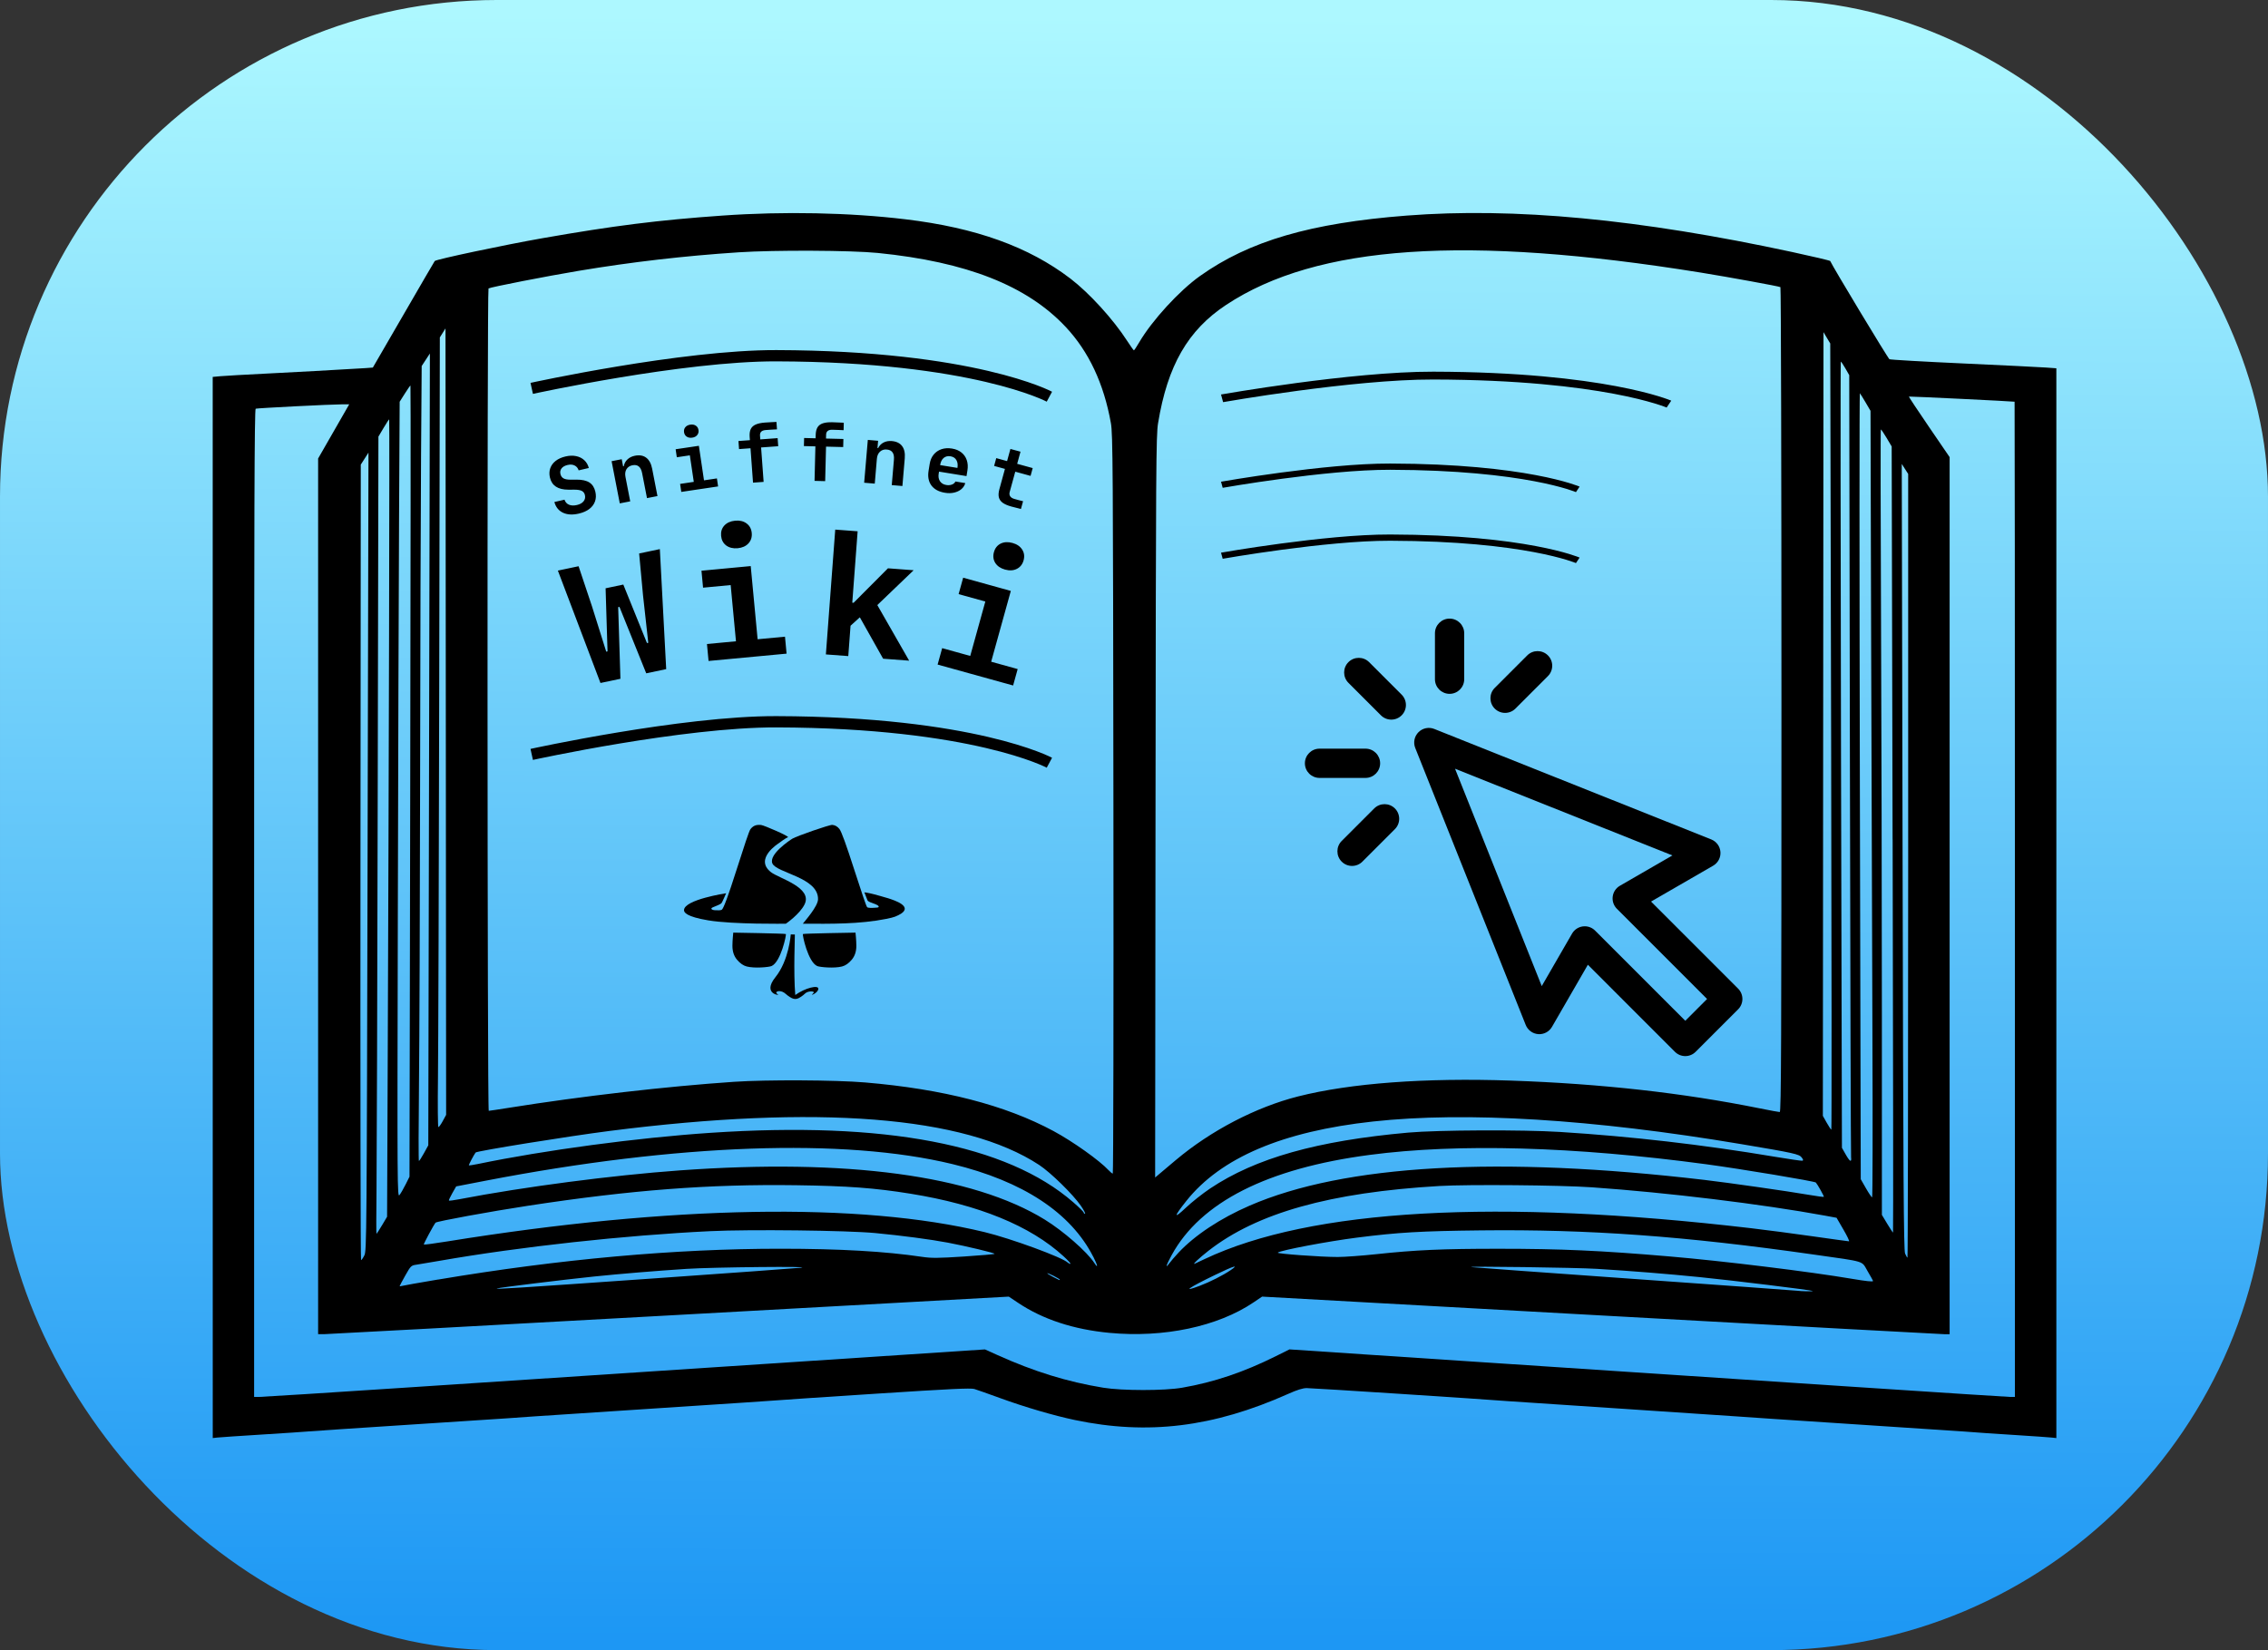 <svg xmlns="http://www.w3.org/2000/svg" xmlns:svg="http://www.w3.org/2000/svg" xmlns:xlink="http://www.w3.org/1999/xlink" id="svg1" width="400" height="291.061" version="1.1" viewBox="0 0 105.833 77.01" xml:space="preserve"><rect x="0" y="0" width="105.833" height="77.01" fill="#333333" stroke="none"/><defs id="defs1"><linearGradient id="linearGradient11"><stop style="stop-color:#adf8ff;stop-opacity:1" id="stop11" offset="0"/><stop style="stop-color:#1d98f5;stop-opacity:.996" id="stop12" offset="1"/></linearGradient><linearGradient id="linearGradient12" x1="53.611" x2="53.051" y1="1.013" y2="104.912" gradientTransform="matrix(1,0,0,0.728,0,14.412)" gradientUnits="userSpaceOnUse" xlink:href="#linearGradient11"/></defs><g id="layer1" transform="translate(5.0862632e-6,-14.412)"><rect style="font-variation-settings:'wght' 680;display:inline;fill:url(#linearGradient12);stroke:none;stroke-width:.453;stroke-dasharray:none;stroke-opacity:1" id="rect10" width="105.833" height="77.01" x="0" y="14.412" ry="23.18"/><g id="g11" transform="matrix(0.929,0,0,0.929,3.78,3.78)"><g id="g6" transform="matrix(0.074,0,0,0.074,61.475,42.521)" style="display:inline;fill:#000;fill-opacity:.998"><path id="path1" d="m 294.077,251.199 -59.104,-59.106 42.166,-24.357 c 3.295,-1.904 5.213,-5.521 4.938,-9.316 -0.273,-3.796 -2.69,-7.101 -6.225,-8.51 L 87.82,74.905 c -3.687,-1.472 -7.895,-0.605 -10.702,2.201 -2.807,2.808 -3.674,7.016 -2.203,10.702 l 74.994,188.053 c 1.41,3.534 4.715,5.952 8.511,6.226 3.796,0.276 7.413,-1.643 9.316,-4.939 l 24.353,-42.166 59.102,59.107 c 1.862,1.864 4.389,2.91 7.023,2.91 2.634,0 5.16,-1.046 7.022,-2.91 l 28.841,-28.844 c 3.879,-3.879 3.879,-10.167 0,-14.046 z m -35.863,21.823 -61.229,-61.235 c -1.876,-1.876 -4.407,-2.91 -7.023,-2.91 -0.43,0 -0.864,0.028 -1.295,0.085 -3.063,0.402 -5.763,2.206 -7.306,4.881 l -20.584,35.642 -58.849,-147.564 147.549,58.857 -35.645,20.588 c -2.674,1.543 -4.478,4.243 -4.88,7.306 -0.403,3.06 0.64,6.134 2.824,8.318 l 61.232,61.235 z" style="fill:#000;fill-opacity:.998"/><path id="path2" d="m 43.611,29.552 c -3.88,-3.876 -10.166,-3.876 -14.048,0 -3.879,3.88 -3.879,10.168 0,14.048 l 22.069,22.069 c 1.939,1.938 4.482,2.909 7.024,2.909 2.541,0 5.082,-0.971 7.023,-2.909 3.878,-3.879 3.878,-10.168 0,-14.047 z" style="fill:#000;fill-opacity:.998"/><path id="path3" d="m 51.089,98.215 c 0,-5.485 -4.448,-9.931 -9.933,-9.931 H 9.946 c -5.484,0 -9.933,4.445 -9.933,9.931 0,5.484 4.448,9.932 9.933,9.932 h 31.21 c 5.485,-0.001 9.933,-4.448 9.933,-9.932 z" style="fill:#000;fill-opacity:.998"/><path id="path4" d="m 47.063,128.87 -22.071,22.071 c -3.88,3.877 -3.88,10.166 0,14.045 1.939,1.939 4.479,2.909 7.023,2.909 2.541,0 5.082,-0.97 7.021,-2.909 l 22.072,-22.07 c 3.879,-3.878 3.879,-10.168 0,-14.046 -3.877,-3.878 -10.165,-3.878 -14.045,0 z" style="fill:#000;fill-opacity:.998"/><path id="path5" d="m 98.222,51.078 c 5.484,0 9.932,-4.448 9.932,-9.933 V 9.932 C 108.154,4.448 103.707,0 98.222,0 92.737,0 88.291,4.447 88.291,9.932 v 31.214 c 0,5.484 4.445,9.932 9.931,9.932 z" style="fill:#000;fill-opacity:.998"/><path id="path6" d="m 135.893,64.005 c 2.544,0 5.085,-0.968 7.024,-2.908 l 22.068,-22.069 c 3.88,-3.879 3.88,-10.168 0,-14.046 -3.878,-3.879 -10.169,-3.879 -14.045,0 l -22.069,22.069 c -3.879,3.878 -3.879,10.168 0,14.046 1.939,1.94 4.481,2.908 7.022,2.908 z" style="fill:#000;fill-opacity:.998"/></g><g id="g9"><path style="fill:#000;stroke-width:.319" id="path9" d="M 6.615,57.034 V 30.379 l 0.394,-0.036 c 0.217,-0.02 1.288,-0.081 2.38,-0.135 1.092,-0.054 2.156,-0.111 2.364,-0.125 0.208,-0.014 0.945,-0.057 1.637,-0.094 0.692,-0.037 1.263,-0.073 1.269,-0.08 0.006,-0.007 0.7,-1.204 1.542,-2.661 0.842,-1.456 1.547,-2.667 1.567,-2.691 0.071,-0.085 3.505,-0.812 5.427,-1.149 3.572,-0.626 5.794,-0.906 9.015,-1.133 3.087,-0.218 6.392,-0.152 9.204,0.186 3.537,0.424 6.195,1.381 8.29,2.983 0.944,0.722 2.138,2.032 2.837,3.113 0.173,0.268 0.329,0.487 0.347,0.487 0.017,-2.17e-4 0.136,-0.18 0.264,-0.399 0.641,-1.097 2.012,-2.594 3.055,-3.335 2.476,-1.761 5.548,-2.659 10.378,-3.035 5.4,-0.42 11.691,0.174 19.367,1.83 1.04,0.224 1.9,0.428 1.911,0.452 0.134,0.302 2.906,4.899 2.975,4.934 0.052,0.026 1.726,0.122 3.719,0.213 1.994,0.091 3.859,0.183 4.145,0.204 l 0.52,0.038 v 26.871 26.871 l -0.236,-0.026 c -0.13,-0.014 -0.917,-0.069 -1.749,-0.122 -1.441,-0.092 -1.683,-0.108 -2.711,-0.186 -0.243,-0.018 -2.824,-0.189 -5.737,-0.379 -2.912,-0.19 -5.451,-0.36 -5.642,-0.377 -0.191,-0.017 -2.744,-0.188 -5.674,-0.38 -2.93,-0.192 -5.497,-0.362 -5.705,-0.379 -1.396,-0.111 -9.892,-0.662 -10.201,-0.662 -0.195,0 -0.475,0.087 -0.933,0.292 -3.755,1.675 -7.054,2.079 -10.71,1.312 -1.054,-0.221 -2.522,-0.651 -3.749,-1.099 -0.589,-0.215 -1.176,-0.422 -1.304,-0.46 -0.182,-0.054 -1.237,-0.004 -4.886,0.233 -2.559,0.166 -4.766,0.313 -4.905,0.328 -0.139,0.014 -2.876,0.196 -6.083,0.405 -3.207,0.209 -5.987,0.392 -6.178,0.407 -0.616,0.049 -1.214,0.089 -6.178,0.411 -2.687,0.174 -5.027,0.33 -5.201,0.347 -0.173,0.017 -1.223,0.087 -2.332,0.156 -1.109,0.069 -2.124,0.138 -2.254,0.152 l -0.236,0.026 z m 9.803,24.112 c 3.953,-0.261 12.092,-0.798 18.087,-1.193 l 10.9,-0.719 0.636,0.287 c 1.833,0.826 3.496,1.34 5.301,1.636 0.951,0.156 3.075,0.157 3.969,9.99e-4 1.61,-0.28 3.086,-0.778 4.713,-1.588 l 0.676,-0.337 3.705,0.247 c 21.925,1.459 32.266,2.14 32.479,2.14 h 0.256 V 56.625 c 0,-13.747 -0.007,-24.997 -0.016,-25 -0.056,-0.019 -5.294,-0.274 -5.31,-0.259 -0.01,0.011 0.446,0.7 1.014,1.531 l 1.033,1.512 v 22.03 22.03 h -0.274 c -0.151,0 -7.921,-0.425 -17.267,-0.944 l -16.993,-0.944 -0.431,0.291 c -1.797,1.214 -4.509,1.788 -7.239,1.53 -1.8,-0.17 -3.343,-0.677 -4.582,-1.505 L 46.602,76.582 29.555,77.525 c -9.376,0.519 -17.181,0.943 -17.346,0.943 l -0.299,1.31e-4 V 56.473 34.478 l 0.781,-1.361 0.781,-1.361 h -0.343 c -0.53,0 -4.267,0.189 -4.355,0.22 -0.063,0.022 -0.079,5.046 -0.079,24.836 v 24.808 l 0.268,2.1e-4 c 0.147,1.16e-4 3.502,-0.213 7.454,-0.474 z m 70.567,-4.847 c -0.043,-0.043 -4.005,-0.529 -5.668,-0.696 -1.668,-0.167 -3.42,-0.308 -5.169,-0.416 -1.052,-0.065 -6.633,-0.142 -6.304,-0.087 0.087,0.014 3.76,0.282 8.164,0.594 4.403,0.312 8.077,0.578 8.164,0.59 0.239,0.033 0.844,0.044 0.814,0.015 z M 28.804,75.665 c 3.727,-0.262 7.032,-0.502 7.344,-0.534 0.796,-0.082 -4.419,-0.03 -5.737,0.057 -1.593,0.105 -3.301,0.246 -4.633,0.383 -1.476,0.151 -4.797,0.56 -4.886,0.6 -0.11,0.05 0.97,-0.019 7.911,-0.506 z m 27.385,0.376 c 0.509,-0.192 1.167,-0.524 1.55,-0.784 0.459,-0.311 0.171,-0.223 -0.781,0.238 -1.345,0.652 -1.678,0.888 -0.769,0.546 z M 17.93,75.726 c 6.12,-1.03 11.926,-1.552 17.21,-1.55 2.99,0.002 5.244,0.131 7.113,0.408 0.471,0.07 0.793,0.067 2.096,-0.017 0.847,-0.055 1.539,-0.116 1.539,-0.136 0,-0.045 -1.423,-0.385 -2.344,-0.56 -0.861,-0.163 -2.321,-0.357 -3.645,-0.482 -1.423,-0.135 -6.301,-0.191 -8.29,-0.096 -4.307,0.207 -9.548,0.781 -13.585,1.487 -0.503,0.088 -1.035,0.178 -1.183,0.199 -0.259,0.038 -0.279,0.058 -0.552,0.541 -0.155,0.276 -0.283,0.515 -0.283,0.531 0,0.016 0.05,0.013 0.11,-0.006 0.061,-0.019 0.876,-0.163 1.812,-0.321 z m 72.085,0.068 c 0,-0.014 -0.122,-0.233 -0.272,-0.487 C 89.42,74.761 89.706,74.849 87.028,74.467 80.532,73.54 75.756,73.194 70.321,73.254 c -3.023,0.034 -4.15,0.099 -6.224,0.363 -1.464,0.186 -3.85,0.638 -3.983,0.755 -0.065,0.057 2.185,0.221 3.014,0.219 0.347,-8.57e-4 1.212,-0.064 1.923,-0.14 1.993,-0.214 3.332,-0.273 6.143,-0.273 3.126,-1.75e-4 5.146,0.09 8.608,0.386 2.687,0.229 7.043,0.764 9.172,1.126 0.702,0.119 1.04,0.154 1.04,0.106 z m -40.849,-0.067 c 0,-0.017 -0.142,-0.102 -0.315,-0.19 -0.173,-0.088 -0.315,-0.146 -0.315,-0.128 0,0.017 0.135,0.102 0.299,0.187 0.337,0.175 0.331,0.173 0.331,0.131 z m 1.68,-1.145 c -1.122,-2.213 -3.53,-3.799 -7.073,-4.658 -5.445,-1.32 -13.822,-1.023 -23.431,0.831 l -1.497,0.289 -0.196,0.343 c -0.108,0.189 -0.184,0.355 -0.169,0.37 0.015,0.015 0.252,-0.016 0.527,-0.069 3.264,-0.626 7.658,-1.2 11.059,-1.447 8.388,-0.607 14.735,0.248 18.343,2.471 0.935,0.576 2.127,1.62 2.49,2.179 0.203,0.313 0.173,0.132 -0.051,-0.311 z m 4.275,-0.203 c 0.827,-0.884 2.105,-1.729 3.58,-2.369 4.762,-2.064 12.526,-2.504 22.834,-1.293 1.239,0.146 4.208,0.57 5.26,0.752 0.397,0.069 0.733,0.113 0.748,0.098 0.021,-0.021 -0.314,-0.62 -0.401,-0.717 -0.06,-0.066 -3.76,-0.683 -5.512,-0.919 -6.636,-0.892 -12.451,-1.054 -16.894,-0.47 -5.146,0.676 -8.502,2.375 -9.954,5.039 -0.279,0.513 -0.334,0.706 -0.116,0.407 0.076,-0.104 0.281,-0.341 0.455,-0.527 z m -5.767,0.177 c -1.668,-1.532 -4.261,-2.592 -7.691,-3.145 -1.794,-0.289 -3.149,-0.39 -5.743,-0.426 -4.359,-0.061 -8.277,0.239 -13.452,1.029 -1.907,0.291 -4.601,0.784 -4.66,0.853 -0.093,0.109 -0.612,1.076 -0.589,1.098 0.016,0.016 0.551,-0.055 1.189,-0.158 11.223,-1.813 20.734,-1.978 26.975,-0.467 1.328,0.321 3.925,1.274 4.187,1.536 0.034,0.034 0.092,0.061 0.128,0.059 0.036,-0.002 -0.118,-0.172 -0.344,-0.379 z m 7.092,0.136 c 5.322,-2.517 14.679,-3.044 27.453,-1.546 0.745,0.087 2.14,0.271 3.099,0.408 0.959,0.137 1.773,0.249 1.808,0.249 0.035,0 -0.091,-0.266 -0.281,-0.591 L 88.182,72.621 87.602,72.514 C 84.43,71.932 79.686,71.355 75.894,71.09 74.318,70.979 69.669,70.94 68.235,71.024 c -5.499,0.324 -9.166,1.353 -11.599,3.252 -0.466,0.364 -0.842,0.718 -0.693,0.652 0.035,-0.015 0.262,-0.122 0.504,-0.236 z m -42.214,-0.18 c 0.116,-0.23 0.12,-0.799 0.163,-20.283 l 0.044,-20.046 -0.193,0.301 -0.193,0.301 -0.016,19.981 c -0.009,10.99 0.005,19.981 0.03,19.981 0.025,0 0.1,-0.106 0.165,-0.236 z m 77.547,-19.574 -3.1e-4,-19.684 -0.161,-0.252 -0.161,-0.252 0.041,19.731 c 0.034,16.382 0.055,19.766 0.126,19.936 0.047,0.113 0.101,0.205 0.12,0.205 0.019,0 0.035,-8.858 0.035,-19.684 z m -76.659,18.059 0.254,-0.428 0.032,-7.909 c 0.059,-14.34 0.099,-32.148 0.073,-32.148 -0.014,0 -0.142,0.195 -0.283,0.433 l -0.257,0.433 -0.035,17.864 c -0.019,9.825 -0.047,18.836 -0.061,20.023 -0.014,1.187 -0.015,2.159 -0.001,2.159 0.013,0 0.139,-0.192 0.278,-0.428 z m 75.876,-19.38 -0.046,-19.744 -0.254,-0.428 c -0.14,-0.235 -0.27,-0.428 -0.289,-0.428 -0.019,0 -0.016,4.305 0.008,9.566 0.023,5.261 0.042,14.139 0.043,19.729 l 2.2e-4,10.163 0.267,0.444 c 0.147,0.244 0.278,0.444 0.293,0.444 0.014,0 0.005,-8.885 -0.02,-19.744 z M 56.711,71.153 c 2.287,-1.53 5.368,-2.399 9.957,-2.811 1.473,-0.132 5.748,-0.151 7.618,-0.033 3.608,0.227 7.161,0.637 10.776,1.243 0.726,0.122 1.356,0.213 1.4,0.203 0.057,-0.013 0.049,-0.058 -0.032,-0.164 -0.128,-0.168 -0.376,-0.223 -3.035,-0.67 -7.47,-1.256 -13.827,-1.647 -18.502,-1.136 -4.54,0.495 -7.644,1.817 -9.374,3.992 -0.636,0.799 -0.646,0.929 -0.027,0.343 0.301,-0.285 0.849,-0.719 1.218,-0.966 z m -6.485,0.869 c -0.397,-0.576 -1.519,-1.675 -2.101,-2.057 -3.735,-2.455 -11.148,-3.04 -21.591,-1.704 -2.056,0.263 -6.655,1.004 -6.714,1.082 -0.085,0.113 -0.356,0.626 -0.338,0.643 0.013,0.012 0.217,-0.018 0.454,-0.067 3.354,-0.696 7.996,-1.318 11.673,-1.565 8.769,-0.588 14.903,0.586 18.234,3.49 0.286,0.249 0.52,0.48 0.52,0.513 0,0.033 0.03,0.06 0.067,0.06 0.037,0 -0.055,-0.177 -0.204,-0.394 z m -33.917,-1.082 0.191,-0.383 0.037,-19.873 c 0.021,-10.93 0.026,-19.873 0.011,-19.873 -0.014,0 -0.142,0.184 -0.284,0.408 l -0.258,0.408 -0.031,5.911 c -0.017,3.251 -0.045,12.252 -0.062,20.001 -0.03,13.754 -0.028,14.086 0.087,13.937 0.065,-0.084 0.203,-0.325 0.308,-0.536 z m 73.675,-7.27 c -0.018,-4.36 -0.047,-13.25 -0.065,-19.757 l -0.032,-11.83 -0.246,-0.42 c -0.135,-0.231 -0.265,-0.439 -0.289,-0.463 -0.024,-0.024 -0.024,8.85 6.36e-4,19.72 l 0.044,19.763 0.261,0.456 c 0.144,0.251 0.283,0.457 0.31,0.457 0.026,4.14e-4 0.034,-3.566 0.016,-7.926 z m -34.983,6.045 c 1.756,-1.477 4.023,-2.656 6.137,-3.191 2.626,-0.665 6.378,-0.944 10.69,-0.794 4.528,0.157 8.645,0.617 12.507,1.397 0.499,0.101 0.946,0.183 0.993,0.183 0.071,0 0.085,-3.411 0.085,-20.705 0,-11.388 -0.023,-20.719 -0.052,-20.736 -0.07,-0.043 -2.55,-0.496 -3.983,-0.728 -11.8,-1.904 -19.302,-1.394 -23.86,1.621 -1.922,1.272 -2.942,3.046 -3.418,5.946 -0.099,0.604 -0.109,2.091 -0.127,19.273 l -0.02,18.618 0.211,-0.179 c 0.116,-0.099 0.492,-0.416 0.837,-0.706 z M 51.858,51.85 C 51.839,34.77 51.829,33.253 51.731,32.702 51.378,30.72 50.623,29.11 49.466,27.874 c -1.944,-2.078 -4.979,-3.274 -9.441,-3.722 -1.338,-0.134 -5.18,-0.152 -6.997,-0.032 -2.752,0.182 -5.352,0.483 -8.037,0.931 -1.599,0.267 -4.414,0.817 -4.522,0.884 -0.073,0.045 -0.062,41.313 0.012,41.313 0.033,0 0.494,-0.07 1.024,-0.154 3.629,-0.581 7.901,-1.074 11.302,-1.304 1.634,-0.11 5.086,-0.093 6.579,0.033 3.914,0.331 7.044,1.139 9.465,2.443 0.97,0.522 2.313,1.478 2.769,1.97 0.084,0.091 0.177,0.165 0.206,0.165 0.029,0 0.044,-8.347 0.032,-18.549 z m -34.631,17.525 0.217,-0.394 0.04,-19.889 0.04,-19.889 -0.206,0.315 -0.206,0.315 -0.032,4.57 c -0.018,2.514 -0.039,9.762 -0.047,16.106 -0.008,6.345 -0.034,13.274 -0.057,15.397 -0.023,2.124 -0.025,3.861 -0.003,3.861 0.021,0 0.136,-0.177 0.255,-0.394 z m 71.684,0.189 c -0.014,-0.113 -0.04,-8.995 -0.059,-19.739 l -0.034,-19.535 -0.194,-0.339 c -0.107,-0.186 -0.209,-0.339 -0.229,-0.339 -0.019,0 -0.014,8.886 0.01,19.747 l 0.046,19.747 0.188,0.331 c 0.215,0.379 0.308,0.422 0.271,0.126 z M 87.909,48.446 87.864,28.699 87.694,28.415 l -0.169,-0.284 -0.016,19.685 -0.016,19.685 0.195,0.346 c 0.107,0.19 0.211,0.346 0.231,0.346 0.019,0 0.015,-8.886 -0.01,-19.747 z m -69.737,19.313 0.168,-0.308 -0.016,-19.754 -0.016,-19.754 -0.142,0.226 -0.142,0.226 -0.031,17.362 c -0.017,9.549 -0.046,18.475 -0.063,19.836 -0.017,1.361 -0.008,2.474 0.022,2.474 0.029,0 0.129,-0.139 0.221,-0.308 z"/><g id="glyph" style="clip-rule:evenodd;fill:#000;fill-opacity:1;fill-rule:nonzero;stroke-linecap:round;stroke-linejoin:round" transform="matrix(0.012,0,0,0.012,29.689,51.123)"><path id="path2-1" fill="#000" fill-rule="nonzero" stroke="none" d="m 496.821,605.259 c 0,0 -7.137,108.241 -64.272,179.133 -57.135,70.892 22.819,78.412 10.484,71.905 -18.674,-9.853 4.813,-20.906 25.78,-7.336 5.901,3.819 10.603,8.814 14.939,11.969 14.362,10.445 22.378,14.575 32.255,14.672 9.877,0.096 18.071,-5.129 32.433,-15.575 4.336,-3.154 8.736,-8.661 14.939,-11.969 12.23,-6.521 42.244,-6.696 23.975,7.192 -11.023,8.38 24.319,-4.561 24.908,-22.513 0.549,-16.741 -55.068,-3.822 -96.548,26.187 -8.071,-94.579 -0.889,-252.948 -1.674,-253.21 -0.677,-0.225 -17.219,-0.455 -17.219,-0.455 z" opacity="1" style="fill:#000;fill-opacity:1"/><g id="g7-8" opacity="1" style="fill:#000;fill-opacity:1" transform="translate(7.2996115e-4,-2.2)"><path id="path3-7" fill="#000" fill-rule="nonzero" stroke="none" d="m 767.838,599.923 c 0,0 3.52,32.053 3.52,55.515 0,23.461 -6.452,42.818 -19.356,58.068 -12.905,15.25 -26.429,24.503 -40.472,28.154 -33.425,8.691 -93.3,2.816 -103.909,-1.76 -38.564,-16.632 -63.257,-131.736 -59.738,-134.083 3.519,-2.346 219.955,-5.894 219.955,-5.894 z" opacity="1" style="display:inline;fill:#000;fill-opacity:1"/><path id="path5-1" fill="#000" fill-rule="nonzero" stroke="none" d="m 256.161,599.923 c 0,0 -3.519,32.053 -3.519,55.515 0,23.461 6.452,42.818 19.356,58.068 12.904,15.25 26.429,24.503 40.472,28.154 33.425,8.691 93.3,2.816 103.909,-1.76 38.563,-16.632 63.257,-131.736 59.738,-134.083 -3.519,-2.346 -219.956,-5.894 -219.956,-5.894 z" opacity="1" style="fill:#000;fill-opacity:1"/></g><g id="g8-5" opacity="1" style="fill:#000;fill-opacity:1"><path id="path7-5" fill="#000" fill-rule="nonzero" stroke="none" d="m 670.904,146.693 c -11.693,-1.159 -148.374,46.646 -166.481,57.278 -12.051,7.076 -99.927,65.923 -84.704,103.781 16.262,40.44 193.702,58.26 191.234,150.689 -0.789,29.529 -53.67,89.219 -63.609,101.974 117.227,0.478 236.016,2.493 351.576,-20.578 32.741,-6.957 39.707,-9.732 61.389,-22.611 41.761,-29.551 -21.825,-53.043 -59.635,-64.408 -21.232,-6.381 -40.911,-11.745 -58.01,-16.261 -23.04,-6.085 -37.822,-7.591 -37.822,-7.591 0,0 12.721,33.177 13.443,34.19 3.641,5.11 11.448,7.815 32.916,15.557 12.863,4.638 19.656,12.95 7.378,14.109 -24.556,2.319 -38.587,1.74 -42.095,-1.739 C 812.976,487.602 794.851,434.842 762.111,332.801 729.37,230.76 708.907,174.522 700.722,164.086 692.537,153.65 682.598,147.852 670.904,146.693 Z" opacity="1" style="fill:#000;fill-opacity:1;stroke-width:1"/><path id="path8" fill-rule="nonzero" stroke="none" d="m 356.944,147.107 c -4.677,0.58 -8.77,1.741 -12.278,3.48 -7.015,3.48 -12.862,8.701 -17.539,15.662 -4.677,6.962 -23.971,63.809 -57.881,170.543 -33.91,106.735 -54.373,161.843 -61.389,165.323 -7.016,3.48 -16.744,1.735 -29.817,1.741 -6.35,0.002 -22.061,-5.464 -7.591,-11.991 14.47,-6.526 27.891,-10.351 35.654,-16.697 3.635,-2.971 20.089,-42.239 20.089,-42.239 0,0 -176.192,26.686 -176.192,70.927 0,8.988 9.072,27.221 101.73,42.609 104.28,17.319 324.619,13.941 324.619,13.941 0,0 57.883,-39.523 78.21,-80.692 C 589.66,408.623 447.556,370.815 414.06,344.735 c -72.048,-56.098 32.337,-121.057 32.337,-121.057 0,0 28.246,-21.572 38.62,-25.122 8.99,-3.077 -100.594,-50.289 -112.287,-51.448 -5.847,-0.58 -11.108,-0.58 -15.786,0 z" opacity="1" style="display:inline;mix-blend-mode:normal;fill:#000;fill-opacity:1;fill-rule:nonzero;stroke-width:1"/></g></g><g id="g8" transform="translate(-17.239,0.46)"><path style="font-variation-settings:'wght' 680;fill:none;fill-opacity:.5;stroke:#000;stroke-width:.566;stroke-dasharray:none;stroke-opacity:1" id="path7" d="m 39.878,30.495 c 0,0 7.554,-1.654 12.293,-1.64 9.924,0.029 13.71,2.058 13.71,2.058"/><path style="font-variation-settings:'wght' 680;fill:none;fill-opacity:.5;stroke:#000;stroke-width:.566;stroke-dasharray:none;stroke-opacity:1" id="path7-8" d="m 39.878,48.883 c 0,0 7.554,-1.654 12.293,-1.64 9.924,0.029 13.71,2.058 13.71,2.058"/><g id="g7" transform="translate(18.028,-1.058)"><path id="text7" d="m 24.435,12.461 1.345,3.338 1.003,-0.211 -0.319,-6.029 -1.04,0.219 0.196,2.113 0.263,2.374 -0.065,0.014 -1.189,-2.939 -0.89,0.187 0.097,3.169 -0.065,0.014 -0.716,-2.278 -0.673,-2.013 -1.04,0.219 2.139,5.646 1.003,-0.211 L 24.371,12.474 Z M 30.376,9.514 Q 30.721,9.481 30.914,9.272 31.109,9.059 31.08,8.75 31.051,8.437 30.819,8.268 30.591,8.098 30.246,8.131 q -0.346,0.033 -0.542,0.242 -0.192,0.209 -0.163,0.522 0.029,0.309 0.257,0.482 0.232,0.169 0.578,0.137 z m 2.454,5.296 -0.08,-0.852 -1.375,0.129 -0.346,-3.676 -2.474,0.233 0.08,0.852 1.387,-0.131 0.266,2.824 -1.457,0.137 0.08,0.852 z m 3.366,-2.555 -0.066,-0.005 0.269,-3.587 -1.125,-0.084 -0.47,6.27 1.125,0.084 0.114,-1.525 0.569,-0.517 0.692,-0.441 1.908,-1.83 -1.29,-0.097 z m 0.237,0.594 1.247,2.216 1.307,0.098 -1.657,-2.894 z m 7.371,-2.262 q 0.335,0.093 0.589,-0.034 0.259,-0.13 0.342,-0.429 0.084,-0.303 -0.072,-0.543 -0.152,-0.24 -0.487,-0.332 -0.335,-0.093 -0.593,0.033 -0.254,0.127 -0.338,0.43 -0.083,0.299 0.068,0.542 0.156,0.241 0.491,0.334 z m 0.405,5.823 0.229,-0.825 -1.331,-0.369 0.987,-3.557 -2.394,-0.664 -0.229,0.825 1.342,0.372 -0.758,2.733 -1.41,-0.391 -0.229,0.825 z" style="font-size:8.467px;line-height:.2;font-family:'.SF NS Mono';-inkscape-font-specification:'.SF NS Mono, @wght=680';font-variation-settings:'wght' 680;letter-spacing:.529px;fill-opacity:.998;stroke-width:.794" aria-label="Wiki" transform="translate(1.822,30.069)"/><path id="text7-4" d="m 22.586,15.799 q 0.092,0.334 0.378,0.471 0.286,0.135 0.697,0.04 0.284,-0.066 0.464,-0.203 0.182,-0.139 0.251,-0.334 0.07,-0.195 0.015,-0.431 -0.064,-0.277 -0.263,-0.404 -0.198,-0.127 -0.567,-0.125 l -0.261,0.002 q -0.207,2.17e-4 -0.312,-0.058 -0.104,-0.059 -0.135,-0.192 -0.033,-0.144 0.052,-0.251 0.085,-0.106 0.266,-0.148 0.178,-0.041 0.306,0.023 0.129,0.062 0.179,0.215 l 0.448,-0.104 q -0.056,-0.212 -0.202,-0.346 -0.146,-0.134 -0.358,-0.177 -0.212,-0.045 -0.464,0.014 -0.263,0.061 -0.436,0.195 -0.171,0.133 -0.238,0.322 -0.068,0.187 -0.016,0.412 0.062,0.268 0.265,0.402 0.202,0.133 0.549,0.134 l 0.265,-0.001 q 0.221,2.6e-5 0.327,0.055 0.106,0.055 0.136,0.184 0.036,0.154 -0.059,0.274 -0.095,0.117 -0.293,0.163 -0.206,0.048 -0.352,-0.014 -0.144,-0.062 -0.196,-0.221 z m 2.882,0.06 0.46,-0.089 -0.209,-1.077 q -0.039,-0.201 0.044,-0.34 0.085,-0.139 0.263,-0.174 0.176,-0.034 0.28,0.053 0.106,0.085 0.147,0.296 l 0.214,1.099 0.462,-0.09 -0.234,-1.204 q -0.066,-0.34 -0.261,-0.486 -0.193,-0.147 -0.496,-0.088 -0.201,0.039 -0.33,0.161 -0.129,0.12 -0.164,0.302 l -0.029,0.006 -0.061,-0.315 -0.446,0.087 z m 3.193,-2.896 q 0.143,-0.021 0.218,-0.113 0.077,-0.093 0.058,-0.221 -0.019,-0.129 -0.119,-0.195 -0.099,-0.065 -0.242,-0.044 -0.143,0.021 -0.22,0.113 -0.075,0.091 -0.056,0.221 0.019,0.128 0.118,0.195 0.1,0.065 0.243,0.044 z m 1.139,2.149 -0.052,-0.353 -0.569,0.085 -0.226,-1.522 -1.024,0.152 0.052,0.353 0.574,-0.085 0.174,1.169 -0.603,0.09 0.052,0.353 z m 1.539,-0.166 0.467,-0.034 -0.111,-1.517 0.754,-0.055 -0.026,-0.356 -0.764,0.056 -0.012,-0.17 q -0.016,-0.223 0.253,-0.243 0.122,-0.009 0.251,-0.017 0.131,-0.008 0.244,-0.013 l -0.024,-0.328 q -0.11,0.005 -0.246,0.013 -0.136,0.006 -0.263,0.016 -0.256,0.019 -0.41,0.089 -0.152,0.068 -0.215,0.201 -0.061,0.132 -0.046,0.342 l 0.011,0.144 -0.505,0.037 0.026,0.356 0.505,-0.037 z m 2.711,-0.079 0.468,0.012 0.038,-1.521 0.756,0.019 0.009,-0.356 -0.766,-0.019 0.004,-0.17 q 0.006,-0.224 0.276,-0.217 0.122,0.003 0.251,0.008 0.131,0.005 0.244,0.011 l 0.008,-0.329 q -0.11,-0.006 -0.246,-0.011 -0.136,-0.007 -0.263,-0.01 -0.257,-0.006 -0.416,0.048 -0.158,0.053 -0.234,0.178 -0.074,0.126 -0.079,0.336 l -0.004,0.145 -0.506,-0.013 -0.009,0.356 0.506,0.013 z m 2.186,0.082 0.467,0.04 0.093,-1.093 q 0.017,-0.204 0.136,-0.315 0.12,-0.111 0.3,-0.095 0.178,0.015 0.255,0.127 0.079,0.11 0.06,0.325 l -0.095,1.116 0.469,0.04 0.104,-1.222 q 0.029,-0.345 -0.118,-0.539 -0.146,-0.194 -0.453,-0.22 -0.204,-0.017 -0.362,0.064 -0.157,0.08 -0.24,0.246 l -0.029,-0.003 0.027,-0.319 -0.453,-0.039 z m 3.807,-1.164 q 0.177,0.029 0.256,0.165 0.081,0.135 0.047,0.346 l -0.763,-0.124 q 0.035,-0.213 0.156,-0.315 0.123,-0.102 0.305,-0.073 z m 0.214,1.11 q -0.041,0.091 -0.153,0.134 -0.11,0.043 -0.251,0.02 -0.182,-0.03 -0.274,-0.163 -0.091,-0.135 -0.06,-0.329 l 0.016,-0.097 1.211,0.197 0.04,-0.248 q 0.041,-0.253 -0.029,-0.457 -0.07,-0.205 -0.237,-0.337 -0.165,-0.132 -0.414,-0.172 -0.255,-0.041 -0.464,0.029 -0.207,0.071 -0.344,0.237 -0.135,0.165 -0.175,0.411 l -0.048,0.296 q -0.065,0.398 0.124,0.654 0.19,0.256 0.599,0.322 0.219,0.036 0.404,-0.008 0.187,-0.043 0.316,-0.151 0.129,-0.108 0.174,-0.268 z m 2.423,-1.434 -0.147,0.535 -0.477,-0.131 -0.094,0.344 0.477,0.131 -0.245,0.894 q -0.057,0.208 -0.024,0.354 0.035,0.145 0.17,0.245 0.136,0.098 0.385,0.166 0.103,0.028 0.215,0.055 0.113,0.029 0.204,0.052 l 0.094,-0.342 q -0.084,-0.019 -0.182,-0.045 -0.098,-0.027 -0.199,-0.055 -0.131,-0.036 -0.186,-0.115 -0.053,-0.079 -0.024,-0.187 l 0.247,-0.899 0.674,0.185 0.094,-0.344 -0.684,-0.188 0.147,-0.535 z" style="font-size:3.528px;line-height:.2;font-family:'.SF NS Mono';-inkscape-font-specification:'.SF NS Mono, @wght=680';font-variation-settings:'wght' 680;letter-spacing:.529px;fill-opacity:.998;stroke-width:.794" aria-label="Sniffnet" transform="matrix(1.14,0,0,1.14,-2.76,19.251)"/></g></g></g><g id="g10" transform="matrix(1.238,0,0,0.998,57.263,0.86)"><path style="font-variation-settings:'wght' 680;fill:none;fill-opacity:.5;stroke:#000;stroke-width:.394;stroke-dasharray:none;stroke-opacity:1" id="path7-0" d="m 0.042,30.656 c 0,0 5.267,-1.153 8.572,-1.144 6.92,0.02 9.56,1.435 9.56,1.435"/><path style="font-variation-settings:'wght' 680;fill:none;fill-opacity:.5;stroke:#000;stroke-width:.314;stroke-dasharray:none;stroke-opacity:1" id="path7-0-5" d="m 0.034,35.007 c 0,0 4.195,-0.919 6.827,-0.911 5.511,0.016 7.614,1.143 7.614,1.143"/><path style="font-variation-settings:'wght' 680;fill:none;fill-opacity:.5;stroke:#000;stroke-width:.314;stroke-dasharray:none;stroke-opacity:1" id="path7-0-5-1" d="m 0.034,38.579 c 0,0 4.195,-0.919 6.827,-0.911 5.511,0.016 7.614,1.143 7.614,1.143"/></g></g></g></svg>